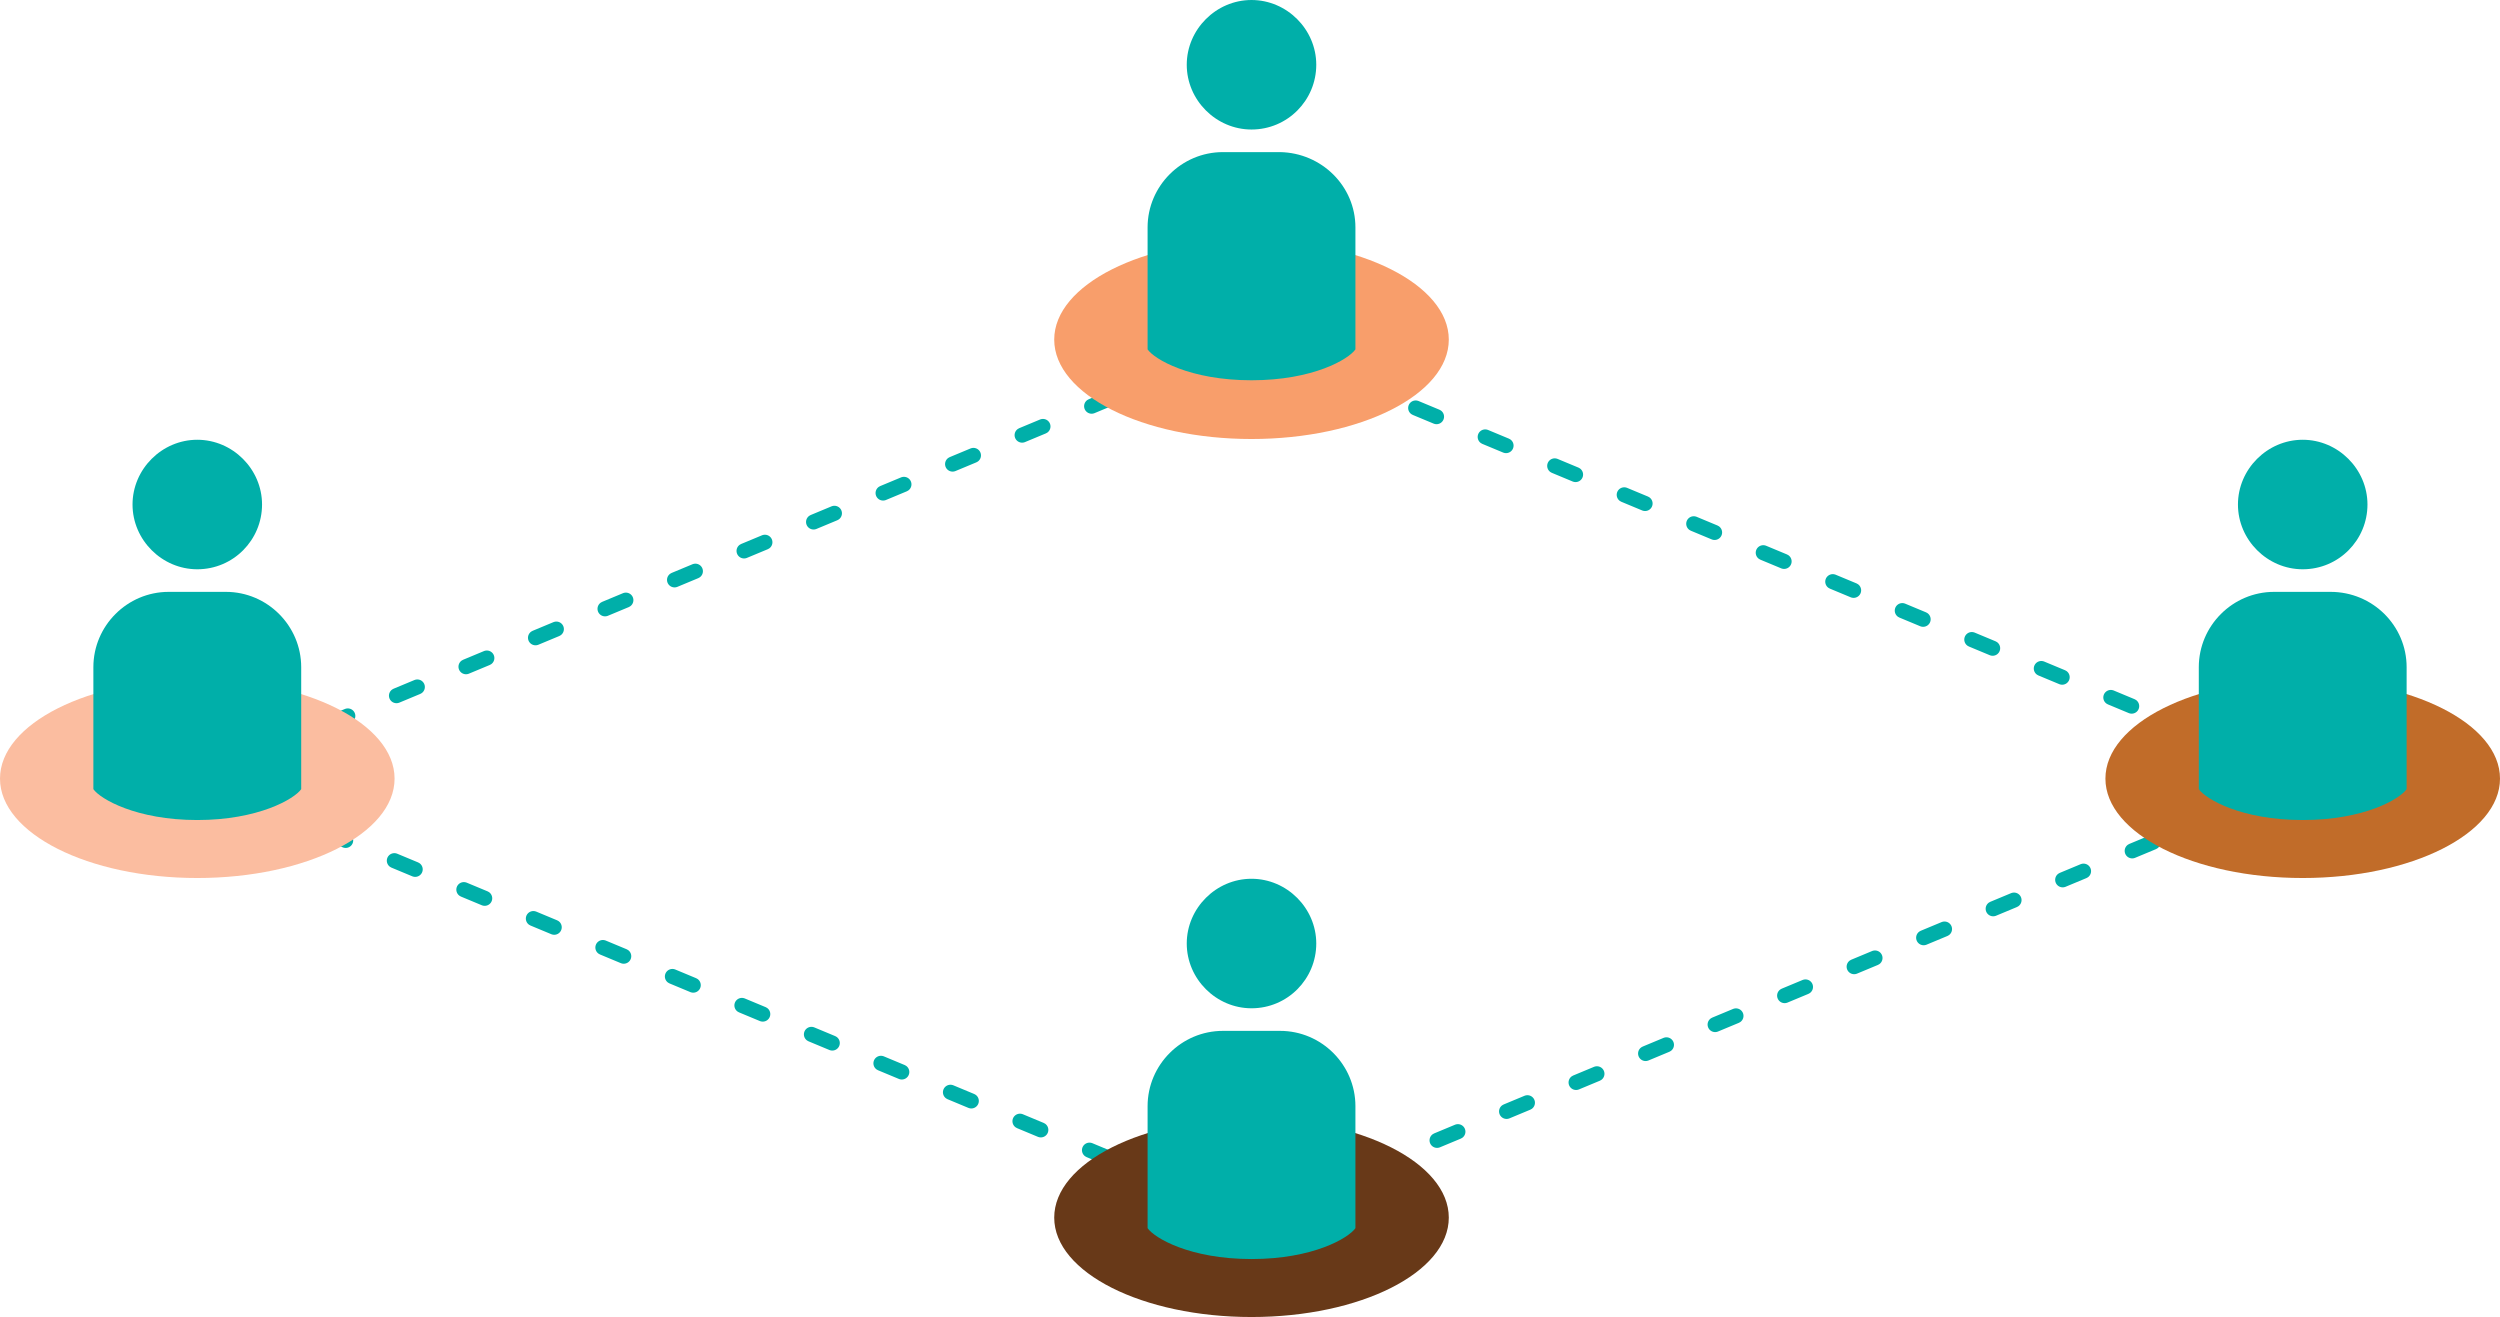 <?xml version="1.0" encoding="UTF-8"?>
<svg xmlns="http://www.w3.org/2000/svg" width="332" height="174.9" viewBox="0 0 332 174.9">
  <path d="m166.2 45.1-140 58.3 140 58.3 140-58.3-140-58.3Z" fill="none" stroke="#00AFA9" stroke-width="2" stroke-linecap="round" stroke-linejoin="round" stroke-dasharray="0 0 3 7"></path>
  <path d="M0 103.4c0-7.29 11.73-13.2 26.2-13.2 14.47 0 26.2 5.91 26.2 13.2 0 7.29-11.73 13.2-26.2 13.2-14.47 0-26.2-5.91-26.2-13.2Z" fill="#FBBDA0" fill-rule="evenodd"></path>
  <path d="M279.6 103.4c0-7.29 11.73-13.2 26.2-13.2 14.47 0 26.2 5.91 26.2 13.2 0 7.29-11.73 13.2-26.2 13.2-14.47 0-26.2-5.91-26.2-13.2Z" fill="#C16C29" fill-rule="evenodd"></path>
  <path d="M140 45.1c0-7.29 11.73-13.2 26.2-13.2 14.47 0 26.2 5.91 26.2 13.2 0 7.29-11.73 13.2-26.2 13.2-14.47 0-26.2-5.91-26.2-13.2Z" fill="#F89E6B" fill-rule="evenodd"></path>
  <path d="M140 161.7c0-7.29 11.73-13.2 26.2-13.2 14.47 0 26.2 5.91 26.2 13.2 0 7.29-11.73 13.2-26.2 13.2-14.47 0-26.2-5.91-26.2-13.2Z" fill="#683918" fill-rule="evenodd"></path>
  <path d="M40 88.6v16.2c-.9 1.3-5.7 4.1-13.8 4.1-8.1 0-12.9-2.8-13.8-4.1V88.6c0-5.5 4.5-10 10-10H30c5.5 0 10 4.5 10 10Zm-13.8-13c4.8 0 8.6-3.9 8.6-8.6 0-4.7-3.9-8.6-8.6-8.6-4.7 0-8.6 3.9-8.6 8.6 0 4.7 3.9 8.6 8.6 8.6ZM180 30.2v16.2c-.9 1.3-5.6 4.1-13.8 4.1-8.2 0-12.9-2.8-13.8-4.1V30.2c0-5.5 4.5-10 10-10h7.6c5.5.1 10 4.5 10 10Zm-13.8-13c4.8 0 8.6-3.9 8.6-8.6 0-4.7-3.9-8.6-8.6-8.6-4.7 0-8.6 3.9-8.6 8.6 0 4.7 3.9 8.6 8.6 8.6ZM319.6 88.6v16.2c-.9 1.3-5.6 4.1-13.8 4.1-8.2 0-12.9-2.8-13.8-4.1V88.6c0-5.5 4.5-10 10-10h7.5c5.6 0 10.1 4.5 10.1 10Zm-13.8-13c4.8 0 8.6-3.9 8.6-8.6 0-4.7-3.9-8.6-8.6-8.6-4.7 0-8.6 3.9-8.6 8.6 0 4.7 3.9 8.6 8.6 8.6ZM180 146.9v16.2c-.9 1.3-5.6 4.1-13.8 4.1-8.2 0-12.9-2.8-13.8-4.1v-16.2c0-5.5 4.5-10 10-10h7.6c5.5 0 10 4.5 10 10Zm-13.8-13c4.8 0 8.6-3.9 8.6-8.6 0-4.7-3.9-8.6-8.6-8.6-4.7 0-8.6 3.9-8.6 8.6 0 4.7 3.9 8.6 8.6 8.6Z" fill="#00AFA9" fill-rule="evenodd"></path>
</svg>

